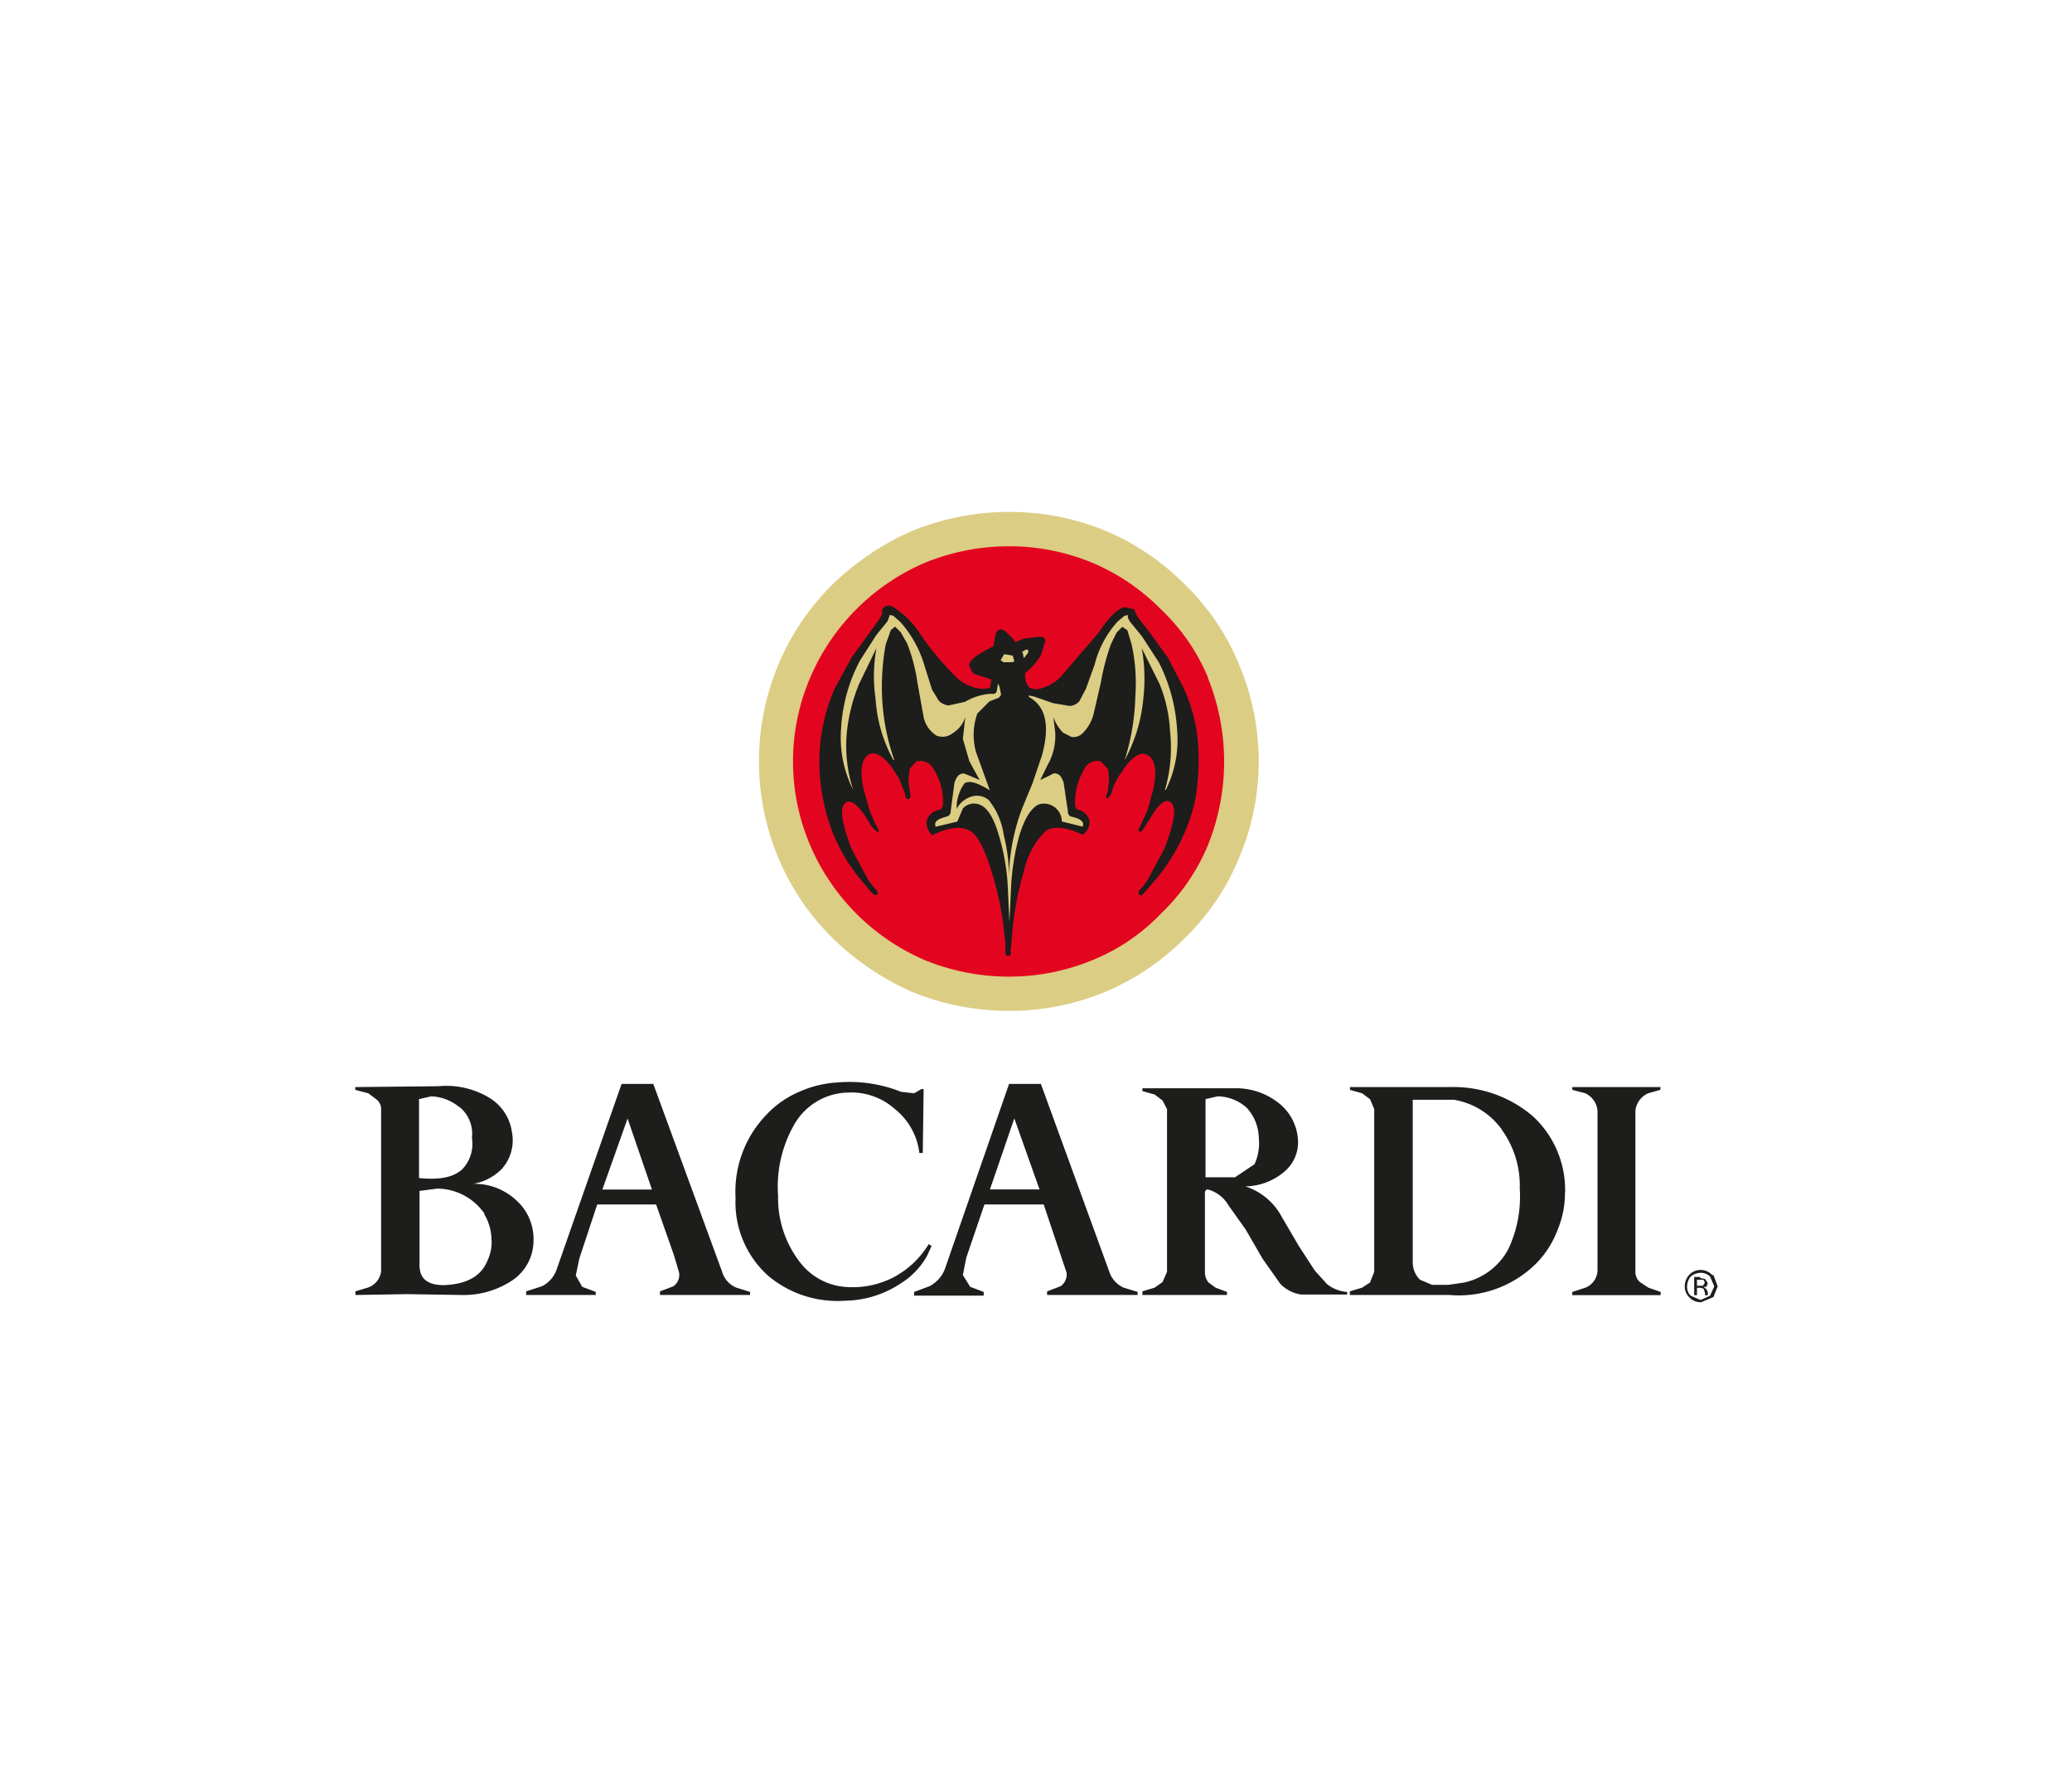 <svg id="Layer_1" data-name="Layer 1" xmlns="http://www.w3.org/2000/svg" viewBox="0 0 170 145"><defs><style>.cls-1{fill:none;}.cls-2{fill:#dccd84;}.cls-2,.cls-3,.cls-4{fill-rule:evenodd;}.cls-3{fill:#e30520;}.cls-4{fill:#1d1d1b;}</style></defs><title>Customer</title><rect class="cls-1" x="2.8" y="1.79" width="170" height="145"/><path class="cls-2" d="M101.63,54.44A19.49,19.49,0,0,0,97.26,48a20.33,20.33,0,0,0-6.53-4.44A20.62,20.62,0,0,0,82.79,42a21,21,0,0,0-8,1.58A22,22,0,0,0,68.26,48a20.22,20.22,0,0,0-4.37,6.46,20.56,20.56,0,0,0,0,16,20.22,20.22,0,0,0,4.37,6.46,22,22,0,0,0,6.53,4.44,21,21,0,0,0,8,1.58,20.62,20.62,0,0,0,7.94-1.58,20.32,20.32,0,0,0,6.53-4.44,19.49,19.49,0,0,0,4.37-6.46,20.29,20.29,0,0,0,0-16h0Z"/><path class="cls-3" d="M99.1,55.56A16.5,16.5,0,0,0,95.26,50a17.5,17.5,0,0,0-5.64-3.83,17.9,17.9,0,0,0-6.83-1.35,18.25,18.25,0,0,0-6.9,1.35,17.91,17.91,0,0,0-9.41,9.41,17.5,17.5,0,0,0,0,13.79,17.91,17.91,0,0,0,9.41,9.41,18.25,18.25,0,0,0,6.9,1.35,17.9,17.9,0,0,0,6.83-1.35,16.12,16.12,0,0,0,5.64-3.83,16.5,16.5,0,0,0,3.83-5.57,18.33,18.33,0,0,0,0-13.79h0Z"/><path class="cls-4" d="M95.75,53.86l-1.53-2.11-0.84-1.07-0.23-.42L93.08,50l-0.81-.19c-0.58.12-1.3,0.84-2.11,2.07L87,55.56a3.48,3.48,0,0,1-2,1l-0.53-.12a1.55,1.55,0,0,1-.35-1.23,5.22,5.22,0,0,0,1.3-1.49l0.35-1.16c0-.23-0.23-0.35-0.7-0.3L84,52.4l-0.7.28L83.1,52.4l-0.53-.53c-0.42-.35-0.72-0.3-0.88.16l-0.19,1c-1.35.65-2,1.18-2,1.58l0.35,0.65,1.49,0.49-0.12.7-0.6.07a3.49,3.49,0,0,1-2.11-.91,23,23,0,0,1-3.07-3.69,7.59,7.59,0,0,0-2.07-2.07L73,49.68l-0.39.07L72.37,50l0,0.39-0.23.42-0.72,1-1.53,2.11-1.39,2.53A15.14,15.14,0,0,0,67.3,61a15.5,15.5,0,0,0,.3,4.9,14.32,14.32,0,0,0,3.18,6.46l0.7,0.84,0.26,0.23L72,73.39a0.46,0.46,0,0,0-.19-0.46l-0.53-.65-1.42-2.65c-0.88-2.3-1-3.53-.39-3.83,0.39-.16.93,0.26,1.58,1.25l0.46,0.77L72,68.28c0.12-.07.12-0.19,0-0.35l-0.23-.42-0.42-1-0.51-1.81c-0.3-1.49-.14-2.42.39-2.76s1.11,0,1.88.93l0.65,1,0.49,1.23c0,0.3.12,0.46,0.28,0.46s0.23-.23.12-0.58l-0.12-1,0.12-.93,0.53-.58a1.25,1.25,0,0,1,1.46.7,4.88,4.88,0,0,1,.72,2.83,0.45,0.45,0,0,1-.35.46,1.22,1.22,0,0,0-1,1,1.56,1.56,0,0,0,.46,1.07q2.06-1,3.14-.35c0.58,0.35,1.16,1.42,1.7,3.18a25.41,25.41,0,0,1,1.11,5.41l0.07,0.65v0.65c0,0.23,0,.35.23,0.35s0.23-.12.19-0.35l0.12-1.25a25.09,25.09,0,0,1,1-5.41,6.33,6.33,0,0,1,1.72-3.18c0.65-.51,1.7-0.39,3.07.26a1.26,1.26,0,0,0,.58-1.07,1.22,1.22,0,0,0-1-1A0.48,0.48,0,0,1,88.21,66a5.19,5.19,0,0,1,.72-2.83,1.17,1.17,0,0,1,1.39-.7l0.6,0.65L91,64l-0.12,1c-0.19.35-.12,0.53,0,0.53l0.3-.42a5.23,5.23,0,0,1,.53-1.3l0.63-.93c0.79-1,1.37-1.23,1.9-.88s0.7,1.23.39,2.76l-0.51,1.81-0.42.88-0.23.49c-0.07.16-.07,0.23,0,0.28s0.3,0,.49-0.46l0.46-.7c0.58-1,1.11-1.49,1.53-1.3,0.63,0.3.46,1.58-.42,3.88l-1.42,2.65-0.46.6c-0.23.16-.3,0.35-0.19,0.51l0.23,0.07,0.26-.3,0.7-.81A15.57,15.57,0,0,0,98,65.94a18.81,18.81,0,0,0,.3-4.9,13.39,13.39,0,0,0-1.21-4.64l-1.32-2.53h0Z"/><path class="cls-2" d="M92.62,50.45l-0.35.07L91.69,51a8.25,8.25,0,0,0-1.88,3.53l-0.72,2-0.53,1a1.14,1.14,0,0,1-.81.39l-1.35-.23-1.53-.53c-0.49-.12-0.6-0.12-0.37.07,1.3,0.77,1.65,2.3,1,4.71l-0.77,2.28-0.88,2.14a16.89,16.89,0,0,0-1.07,5.46,13.45,13.45,0,0,0-.42-3.27,5.9,5.9,0,0,0-1.23-2.9,1.47,1.47,0,0,0-1.46-.28,2,2,0,0,0-1.18,1,3.42,3.42,0,0,1,.65-2.11c0.42-.23,1-0.07,2.07.58l-1.14-3.16a5.21,5.21,0,0,1,.12-3.14l1-1,0.77-.3L82.14,57,82,56.32l-0.12-.23-0.12.72-0.19.12-0.39,0a4.82,4.82,0,0,0-2,.65l-1.35.3A1.29,1.29,0,0,1,77,57.46l-0.53-.88-0.6-1.9a9.35,9.35,0,0,0-2-3.65l-0.58-.51L73,50.45l-0.07.23-0.12.3L71.9,52.1l-1.35,2.11A13.55,13.55,0,0,0,69,59.92a9.42,9.42,0,0,0,1,4.88H70A11.6,11.6,0,0,1,69.49,60a14.25,14.25,0,0,1,1-3.9l1.42-2.93a12.93,12.93,0,0,0-.07,4.18,11.85,11.85,0,0,0,1.46,5h0.07a17.9,17.9,0,0,1-1-5.25,19.19,19.19,0,0,1,.3-4.23l0.42-1.18,0.35-.28,0.46,0.46,0.53,0.93A14.23,14.23,0,0,1,75.27,56l0.51,2.83a2.36,2.36,0,0,0,1.07,1.53,1.34,1.34,0,0,0,1.35-.23,2.32,2.32,0,0,0,1-1.3L79,60.62l0.53,1.83L80.38,64l-0.81-.35-0.49-.19c-0.35,0-.58.19-0.77,0.77L78,66.57a0.42,0.42,0,0,1-.3.42c-0.74.19-1.11,0.42-.93,0.84l1.77-.42L79,66.33A1.24,1.24,0,0,1,80.33,66C81,66.22,81.56,67.1,82,68.7a17.57,17.57,0,0,1,.7,4.41l0.12,2.53,0.12-2.53a20.12,20.12,0,0,1,.65-4.41c0.46-1.6,1.07-2.49,1.7-2.72a1.47,1.47,0,0,1,1.83,1.42l1.7,0.42C89,67.45,88.67,67.17,87.9,67a0.38,0.38,0,0,1-.28-0.42l-0.35-2.35c-0.19-.58-0.42-0.81-0.84-0.77L86,63.69l-0.65.3,0.58-1.18a4.91,4.91,0,0,0,.65-2.69l-0.16-1.3a3.38,3.38,0,0,0,.81,1.3l0.7,0.35a1.12,1.12,0,0,0,.81-0.23,3.4,3.4,0,0,0,1-1.72L90.32,56a18.5,18.5,0,0,1,.84-3.18l0.46-.93,0.46-.46,0.42,0.28,0.35,1.18a14.82,14.82,0,0,1,.3,4.23,18.76,18.76,0,0,1-.88,5.25,12.92,12.92,0,0,0,1.53-5,14.32,14.32,0,0,0-.12-4.18l1.46,2.93A11.91,11.91,0,0,1,96,60a12.46,12.46,0,0,1-.42,4.81h0.07a9.21,9.21,0,0,0,.93-4.88,14,14,0,0,0-1.51-5.6l-1.37-2.11-1-1.23-0.16-.3V50.45h0Z"/><path class="cls-2" d="M82.38,53.68l-0.28.49,0.23,0.16h0.58c0.19,0,.3,0,0.3-0.12l-0.12-.42-0.72-.12h0Z"/><path class="cls-2" d="M83.91,53.56L84,54l0.3-.37a0.26,0.26,0,0,0,0-.35l-0.23.07-0.23.16h0Z"/><path class="cls-4" d="M140.48,104.61a1.29,1.29,0,0,0-1.9,0,1.4,1.4,0,0,0-.35.93,1.21,1.21,0,0,0,.35.88,1.27,1.27,0,0,0,1,.42l1-.42,0.35-.88-0.35-.93h0Zm-1.76.12a1.3,1.3,0,0,1,.81-0.3,1.09,1.09,0,0,1,.77.3l0.35,0.81-0.35.77-0.77.35-0.81-.35a1,1,0,0,1-.3-0.77,1.3,1.3,0,0,1,.3-0.81h0Z"/><path class="cls-4" d="M139.48,104.77H139v1.49h0.23v-0.6h0.26l0.28,0.07,0.12,0.35v0.19h0.23V106l-0.12-.23-0.23-.19,0.23,0,0.12-.3-0.23-.35-0.39-.07h0Zm0.28,0.23,0.12,0.23-0.16.26h-0.49V105h0.26l0.28,0h0Z"/><path class="cls-4" d="M75.73,89.35l-0.12,0L75,89.7l-1.07-.12a11.37,11.37,0,0,0-5.18-.77,8.87,8.87,0,0,0-3.18.77,8,8,0,0,0-2.69,1.88,9.1,9.1,0,0,0-2.53,6.83A8.1,8.1,0,0,0,63,104.65a8.82,8.82,0,0,0,6.32,2.07,8.47,8.47,0,0,0,4.58-1.42,6.22,6.22,0,0,0,2.18-2.3l0.35-.77-0.23-.16a7.46,7.46,0,0,1-2.95,2.76,7.29,7.29,0,0,1-3.69.77,5.2,5.2,0,0,1-3.95-2.07,8.58,8.58,0,0,1-1.77-5.41,10.26,10.26,0,0,1,1.35-5.9,5.19,5.19,0,0,1,4.41-2.58A5.36,5.36,0,0,1,73.43,91a5.42,5.42,0,0,1,2,3.6h0.28l0.07-5.25h0Z"/><path class="cls-4" d="M38.83,97.13a4.39,4.39,0,0,0,2.3-1.18A3.51,3.51,0,0,0,42,92.88a3.91,3.91,0,0,0-1.77-2.76,6.82,6.82,0,0,0-4.25-1l-6.83.07v0.23l1.07,0.28,0.7,0.53a1,1,0,0,1,.35.77V104.3a1.62,1.62,0,0,1-1.11,1.35l-1,.3v0.3l4.25-.07,4.46,0.07A7.21,7.21,0,0,0,42,105.07a3.92,3.92,0,0,0,1.77-3.18,4.27,4.27,0,0,0-1.49-3.48,5,5,0,0,0-3.46-1.28h0Zm-1.11-6.29a2.83,2.83,0,0,1,1,2.53,3,3,0,0,1-.81,2.58c-0.72.65-1.88,0.88-3.53,0.7V90.18l1-.23a3.86,3.86,0,0,1,2.3.88h0Zm2,8.76a4.13,4.13,0,0,1,.6,2,3.4,3.4,0,0,1-.3,1.77c-0.53,1.37-1.77,2-3.6,2.07-1.35,0-2-.53-2-1.65V97.71l1.46-.19a4.76,4.76,0,0,1,3.88,2.07h0Z"/><path class="cls-4" d="M136.23,89.42V89.19H129v0.23l1.07,0.28a1.76,1.76,0,0,1,1,1.42V104.3a1.58,1.58,0,0,1-1,1.35L129,106v0.26h7.25V106l-1-.35-0.7-.46a1.11,1.11,0,0,1-.37-0.84V91.11a1.77,1.77,0,0,1,1.07-1.42l1-.28h0Z"/><path class="cls-4" d="M110.52,106a3,3,0,0,1-1.65-.65l-1-1.11-1.3-2-1.39-2.37a5.19,5.19,0,0,0-3-2.53,5.07,5.07,0,0,0,3.14-1.16,3.16,3.16,0,0,0,1.16-2.83,4.15,4.15,0,0,0-1.7-2.95,5.62,5.62,0,0,0-3.14-1.11l-4.48,0H93.73v0.23l1,0.28,0.65,0.49L95.75,91v13.35l-0.37.84-0.65.46-1,.3v0.3h6.94V106l-0.93-.35-0.58-.42a1.3,1.3,0,0,1-.3-0.81V97.89a0.26,0.26,0,0,1,.23-0.3,2.78,2.78,0,0,1,1.7,1.3l1.42,2,1.37,2.37,1.46,2.07a3,3,0,0,0,1.7.88h3.79V106h0ZM98.91,90.18l1-.23a3.66,3.66,0,0,1,2.37.93,3.75,3.75,0,0,1,1,2.48,4.17,4.17,0,0,1-.35,2.16l-1.6,1.07-2.42,0V90.18h0Z"/><path class="cls-4" d="M128.41,97.89a8.24,8.24,0,0,0-2.58-6.25A10,10,0,0,0,119,89.19h-8.24v0.23l1,0.28,0.65,0.49L112.75,91v13.35l-0.35.88-0.65.42-1,.3v0.3l8.17,0a9,9,0,0,0,7.18-2.65,7.84,7.84,0,0,0,1.72-2.76,7.73,7.73,0,0,0,.58-3h0Zm-5.23-5.25a7.82,7.82,0,0,1,1.51,4.88,10.08,10.08,0,0,1-.93,4.95,5.4,5.4,0,0,1-3.65,2.76l-1.3.19-1.3,0-1-.42a2,2,0,0,1-.6-1.49V90.23l3.37,0a6.06,6.06,0,0,1,3.95,2.46h0Z"/><path class="cls-4" d="M61.54,106.26V106l-1.11-.35a2,2,0,0,1-1.18-1.3L53.6,88.93H51l-5.3,15.14a2.44,2.44,0,0,1-1.23,1.46l-1.3.42v0.3h5.71V106l-1.11-.42-0.53-.93,0.3-1.42L49,98.82h4.83L55.3,103l0.42,1.42a1.17,1.17,0,0,1-.46,1.11l-1.11.42v0.3h7.41Zm-8.06-8.66H49.42l2.07-5.83,2,5.83h0Z"/><path class="cls-4" d="M85.63,98.82l1.88,5.6a1.19,1.19,0,0,1-.49,1.11l-1.11.42v0.3h7.43V106l-1.14-.35A2.17,2.17,0,0,1,91,104.3l-5.6-15.37H82.79l-5.25,15.14a2.67,2.67,0,0,1-1.28,1.46L75,106v0.3h5.71V106l-1.11-.42L79,104.61l0.28-1.42,1.49-4.37h4.83Zm-4.41-1.23,2-5.83,2.07,5.83H81.21Z"/></svg>